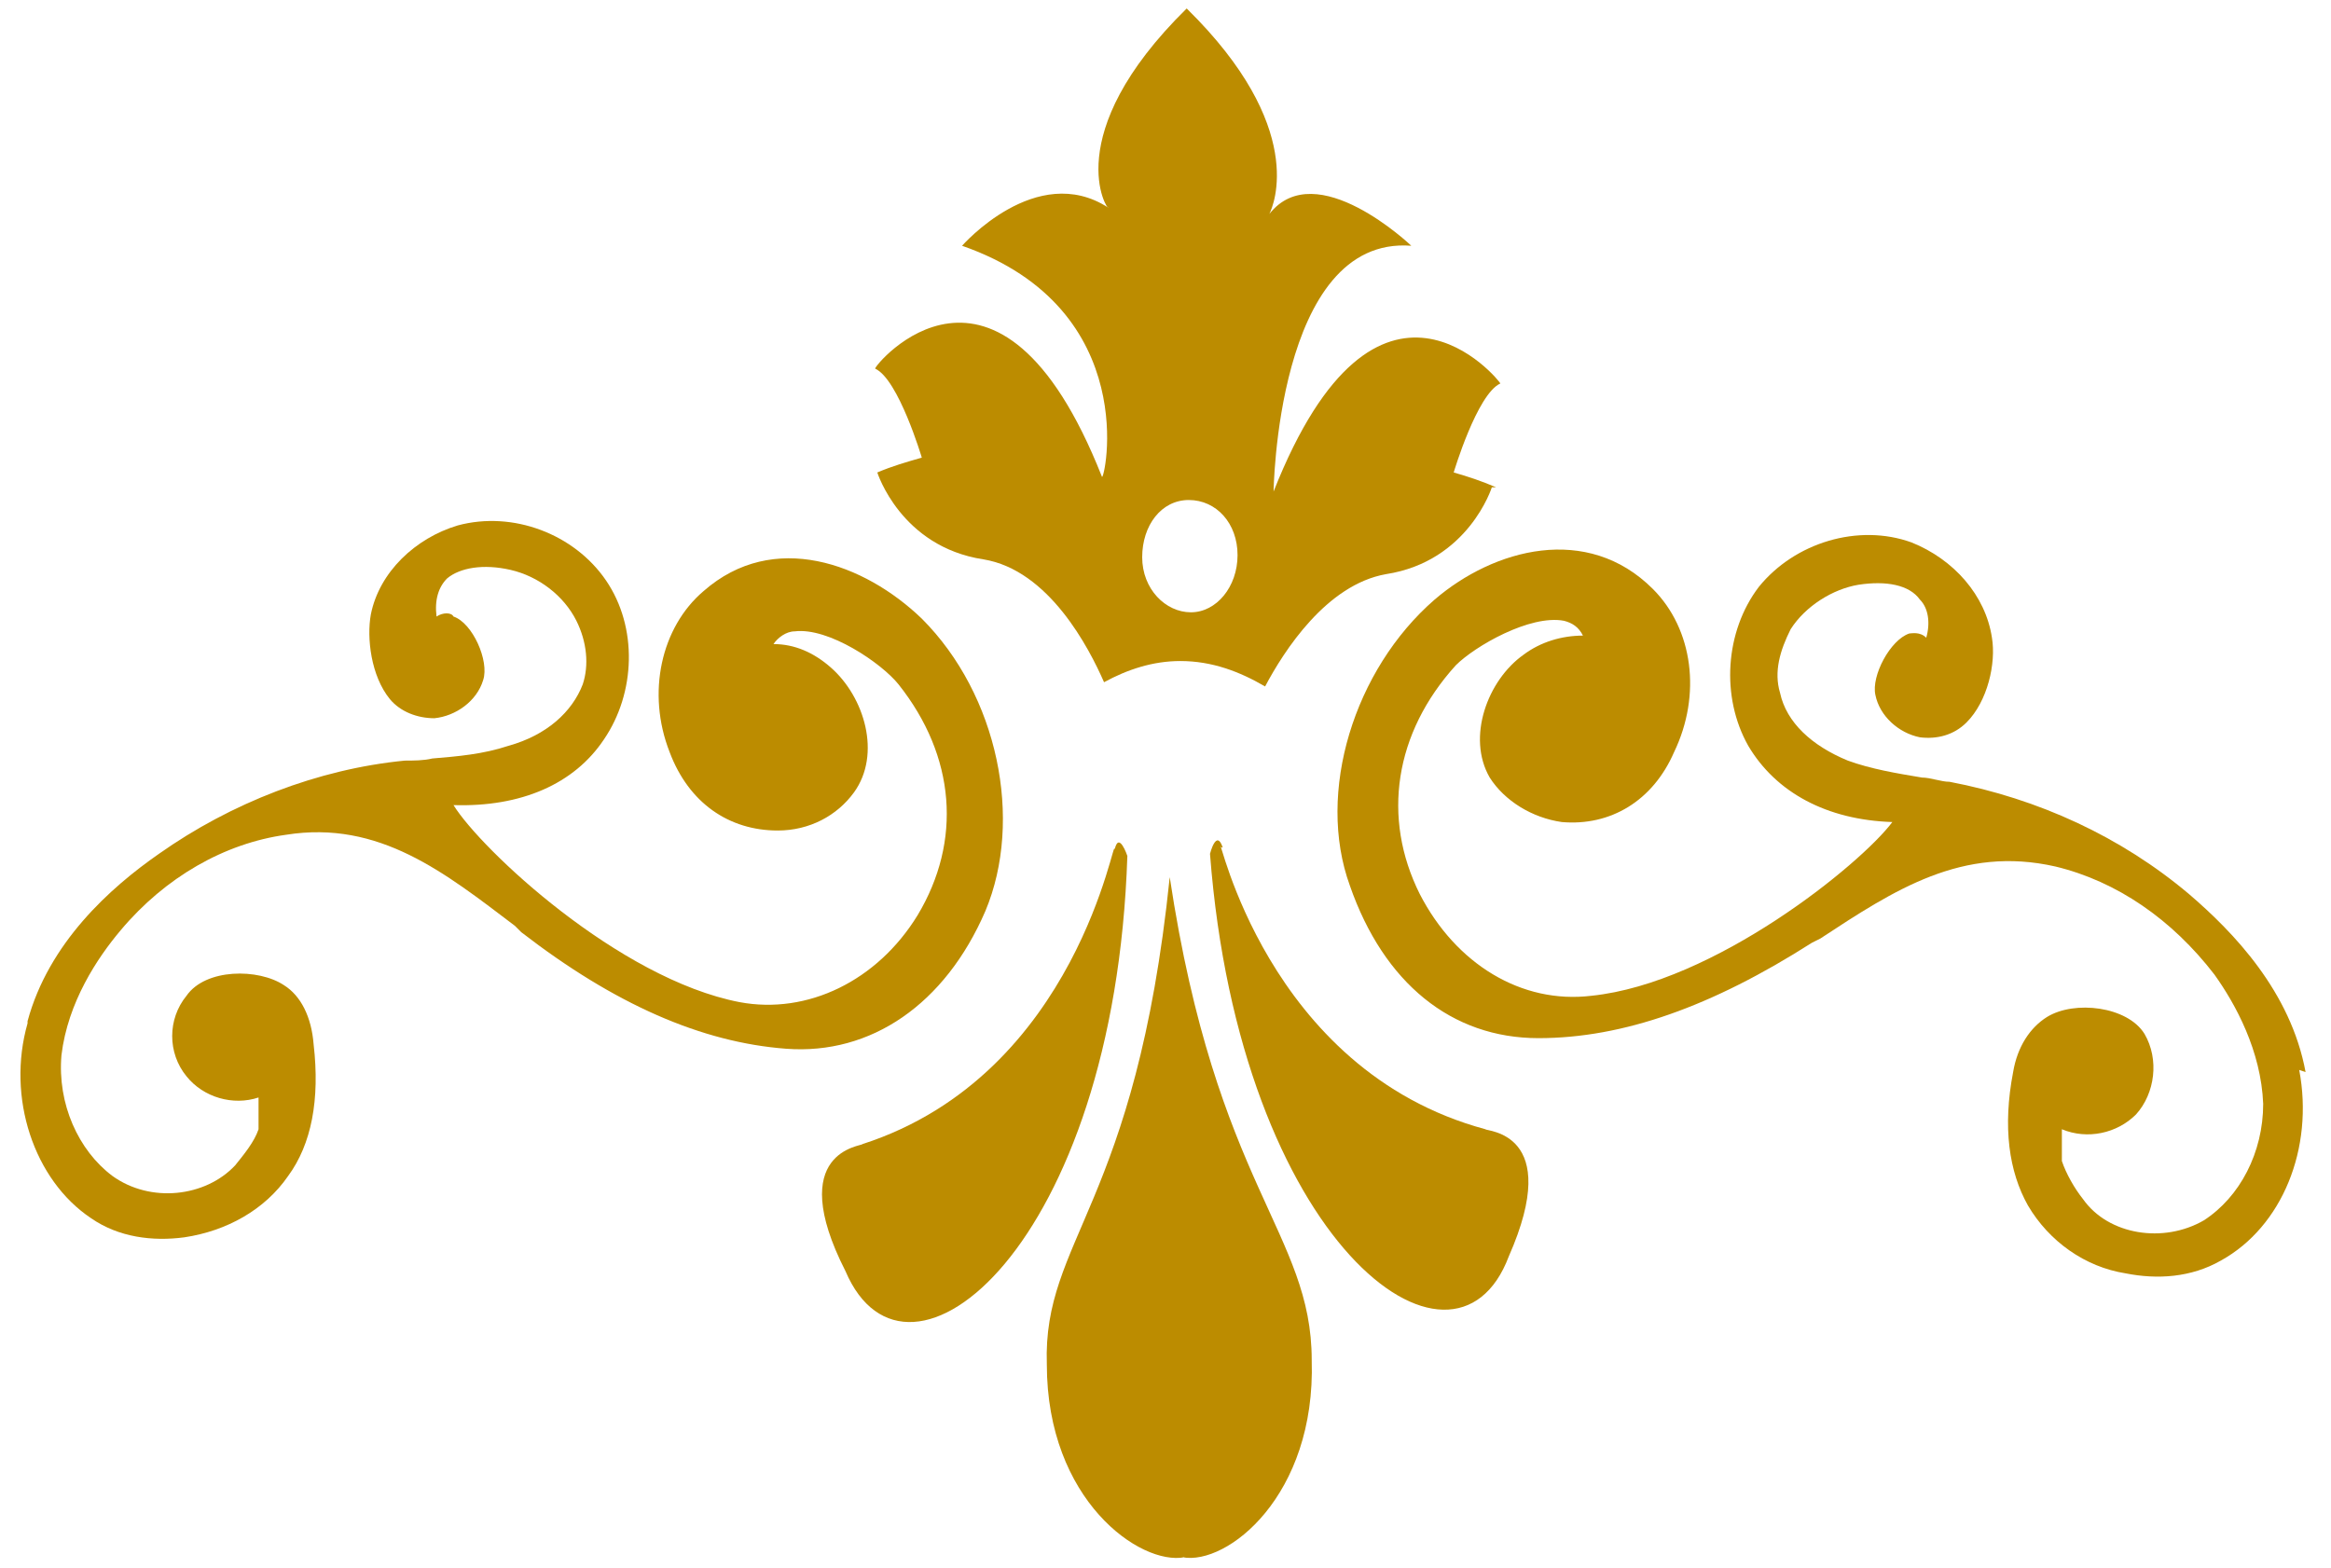 <?xml version="1.0" encoding="UTF-8"?>
<svg id="_レイヤー_1" data-name="レイヤー_1" xmlns="http://www.w3.org/2000/svg" version="1.1" viewBox="0 0 110 74">
  <!-- Generator: Adobe Illustrator 29.3.1, SVG Export Plug-In . SVG Version: 2.1.0 Build 151)  -->
  <defs>
    <style>
      .st0, .st1 {
        fill: #bc8c00;
      }

      .st1 {
        fill-rule: evenodd;
      }
    </style>
  </defs>
  <path class="st1" d="M57.6,40c-.1-.9,2.1,10.5,12.5,13.3,0,.1,3.7.1,1.1,6-2.6,6.9-12.7-.7-14.1-19,0,0,.3-1.2.6-.3Z"/>
  <path class="st1" d="M52.6,40.1c0-1-1.7,10.6-11.9,13.9,0,.1-3.7.3-.8,6,2.9,6.8,12.7-1.2,13.3-19.6,0,0-.4-1.2-.6-.3Z"/>
  <path class="st1" d="M55.9,73.5c-2.1.4-6.5-2.7-6.5-9.1-.2-5.9,4.2-7.5,5.8-23,2.2,14.6,6.7,16.8,6.7,22.8.2,6.4-4,9.7-6.1,9.3h0Z"/>
  <path class="st0" d="M108.8,50.6c-.7-3.8-3.4-6.6-5.5-8.4-3.2-2.7-7.1-4.5-11.3-5.3-.4,0-.9-.2-1.3-.2-1.2-.2-2.4-.4-3.5-.8-1.7-.7-2.9-1.8-3.2-3.2-.3-1,0-2,.5-3,.7-1.1,2-1.9,3.2-2.1,1.3-.2,2.4,0,2.9.7.4.4.5,1.1.3,1.8-.3-.3-.7-.2-.8-.2-.9.3-1.8,2-1.6,2.9.2,1,1.1,1.8,2.1,2,.8.1,1.6-.1,2.2-.7,1-1,1.4-2.8,1.2-4-.3-2-1.8-3.7-3.8-4.5-2.5-.9-5.5,0-7.2,2.1-1.6,2.1-1.8,5.2-.5,7.5,1.3,2.2,3.7,3.5,6.8,3.6-1.5,2-8.4,7.6-14.2,8.2-3.3.4-6.4-1.5-8.1-4.8-1.8-3.6-1.2-7.6,1.7-10.8.9-.9,3.5-2.4,5.1-2.1h0c.4.1.7.3.9.7-1,0-2,.3-2.8.9-1.7,1.2-2.7,3.9-1.6,5.8.7,1.1,2,1.9,3.4,2.1,2.3.2,4.3-1,5.3-3.3,1.3-2.7.9-5.8-1-7.7-3.1-3.1-7.5-1.9-10.3.5-3.8,3.3-5.6,9.1-4,13.5,1.6,4.6,4.8,7.2,8.9,7.2,4,0,8.2-1.5,12.9-4.5l.4-.2c3.5-2.3,6.7-4.4,11.1-3.4,2.9.7,5.5,2.5,7.5,5.1,1,1.4,2.2,3.6,2.3,6.1,0,2.3-1.1,4.4-2.8,5.5-1.9,1.1-4.5.7-5.7-1-.4-.5-.8-1.2-1-1.8,0-.2,0-1.1,0-1.5,1.2.5,2.6.2,3.5-.7.9-1,1.1-2.6.4-3.8-.8-1.3-3.3-1.6-4.6-.8-.8.5-1.4,1.4-1.6,2.6-.5,2.6-.2,4.7.7,6.3,1,1.7,2.7,2.9,4.6,3.2,1.5.3,3.1.2,4.5-.6,2.9-1.6,4.4-5.3,3.7-9Z"/>
  <path class="st0" d="M1.3,48.2c1-3.7,3.9-6.3,6.2-7.9,3.4-2.4,7.5-4,11.6-4.4.4,0,.9,0,1.3-.1,1.2-.1,2.4-.2,3.6-.6,1.8-.5,3-1.6,3.5-2.9.3-.9.2-2-.3-3-.6-1.2-1.8-2.1-3.1-2.4-1.3-.3-2.4-.1-3,.4-.4.4-.6,1-.5,1.8.3-.2.7-.2.8,0,.9.3,1.7,2.1,1.4,3-.3,1-1.3,1.7-2.3,1.8-.8,0-1.6-.3-2.1-.9-.9-1.1-1.1-2.9-.9-4,.4-2,2.1-3.6,4.1-4.2,2.6-.7,5.5.4,7,2.6,1.5,2.2,1.4,5.3-.1,7.5-1.4,2.1-3.9,3.2-7.1,3.1,1.3,2.1,7.8,8.2,13.5,9.3,3.2.6,6.5-1,8.4-4.1,2.1-3.5,1.8-7.5-.9-10.9-.8-1-3.3-2.7-4.9-2.5h0c-.4,0-.8.3-1,.6,1,0,1.9.4,2.7,1.1,1.6,1.4,2.4,4.1,1.1,5.9-.8,1.1-2.1,1.8-3.6,1.8-2.3,0-4.2-1.3-5.1-3.7-1.1-2.8-.4-5.9,1.6-7.6,3.3-2.9,7.6-1.3,10.3,1.3,3.6,3.6,4.8,9.5,3,13.8-1.9,4.4-5.4,6.8-9.4,6.5-4-.3-8.1-2.1-12.5-5.5l-.3-.3c-3.3-2.5-6.4-5-10.8-4.3-2.9.4-5.7,2-7.8,4.5-1.1,1.3-2.5,3.4-2.8,5.9-.2,2.3.8,4.5,2.4,5.7,1.8,1.3,4.4,1,5.8-.5.4-.5.9-1.1,1.1-1.7,0-.2,0-1.1,0-1.5-1.2.4-2.6,0-3.4-1-.9-1.1-.9-2.7,0-3.8.9-1.3,3.4-1.3,4.6-.5.8.5,1.3,1.5,1.4,2.8.3,2.6-.1,4.7-1.2,6.2-1.1,1.6-2.9,2.6-4.9,2.9-1.5.2-3.1,0-4.4-.9-2.7-1.8-4-5.7-3-9.2Z"/>
  <path class="st1" d="M56.2,28.9c-1.2,0-2.3-1.1-2.3-2.6,0-1.5.9-2.7,2.2-2.7s2.3,1.1,2.3,2.6c0,1.5-1,2.7-2.2,2.7ZM70.6,23c-.7-.3-1.3-.5-2-.7,0,0,1.1-3.7,2.2-4.2,0-.1-5.8-7.3-10.7,5.1,0,.2.1-12.1,6.5-11.6,0,0-4.5-4.3-6.7-1.5.2-.4,1.8-4.1-3.9-9.7-6.1,6-3.7,9.6-3.7,9.4-3.4-2.2-6.9,1.8-6.9,1.8,8.6,3,6.7,11.2,6.6,10.9-4.9-12.4-10.8-5.2-10.7-5.1,1.1.5,2.2,4.2,2.2,4.2-.7.2-1.4.4-2.1.7,0,0,1.1,3.5,5,4.1,3.1.5,5,4.2,5.7,5.8,1.1-.6,2.3-1,3.6-1,1.5,0,2.8.5,4,1.2.9-1.7,2.9-4.8,5.7-5.3,3.9-.6,5-4.1,5-4.1Z"/>
</svg>